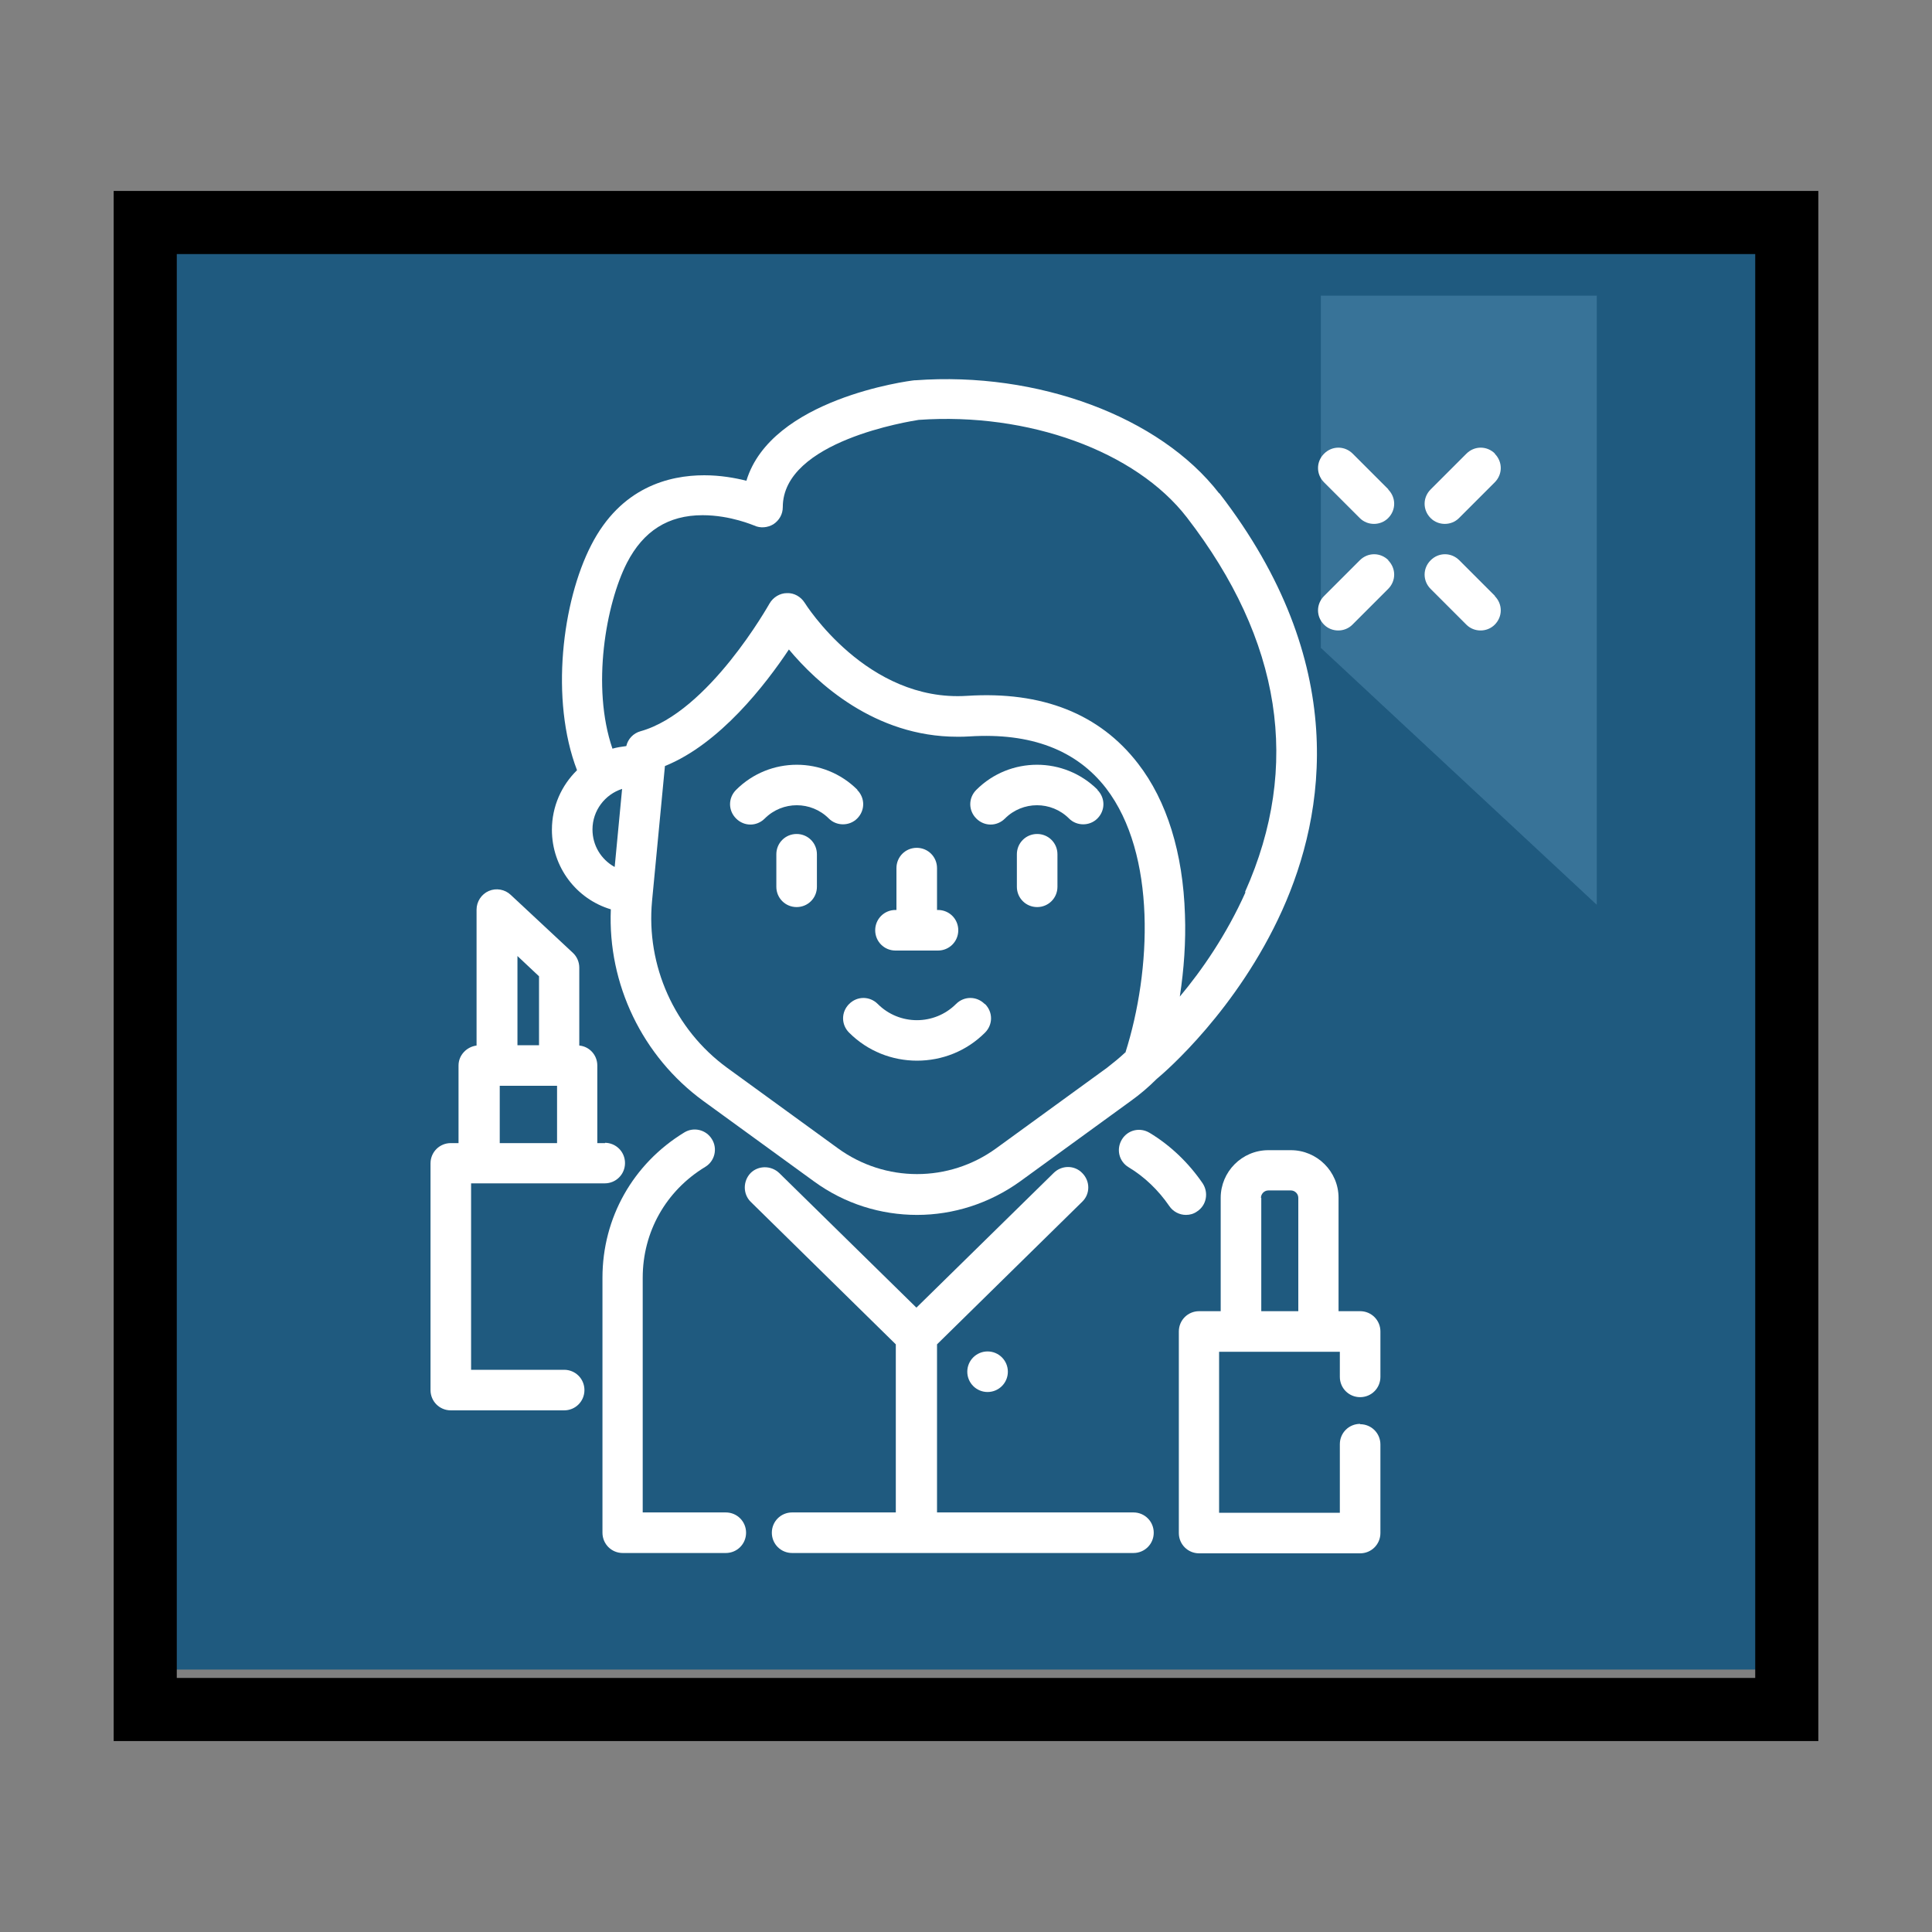 <?xml version="1.0" encoding="UTF-8"?>
<svg id="Camada_1" xmlns="http://www.w3.org/2000/svg" version="1.1" viewBox="0 0 60 60">
  <rect x="0" y="0" width="60" height="60" fill="#808080" stroke="none"/>
  <!-- Generator: Adobe Illustrator 29.5.1, SVG Export Plug-In . SVG Version: 2.1.0 Build 141)  -->
  <defs>
    <style>
      .st0 {
        fill: #07507e;
        fill-opacity: .8;
      }

      .st1 {
        fill: #fff;
      }

      .st2 {
        fill: none;
        stroke: #000;
        stroke-width: 1.96px;
      }
    </style>
  </defs>
  <path class="st1" d="M41.02,9.18v10.94l8.57,7.98V9.18h-8.57Z"/>
  <path class="st0" d="M4.51,51.85V6.92h50.98v44.93H4.51Z"/>
  <rect class="st2" x="4.51" y="6.91" width="50.98" height="46.18"/>
  <g>
    <path class="st1" d="M22.53,46.97h-2.57v-7.29c0-1.42.72-2.7,1.94-3.44.3-.18.39-.57.21-.86-.18-.3-.57-.39-.86-.21-1.59.97-2.54,2.65-2.54,4.51v7.92c0,.35.28.63.63.63h3.2c.35,0,.63-.28.63-.63s-.28-.63-.63-.63h0Z"/>
    <path class="st1" d="M35.23,46.97h-6.13v-5.22l4.51-4.43c.25-.24.25-.64,0-.89-.24-.25-.64-.25-.89,0l-4.26,4.18-4.26-4.18c-.25-.24-.65-.24-.89,0-.24.25-.24.65,0,.89l4.51,4.43v5.22h-3.22c-.35,0-.63.28-.63.63s.28.63.63.63h10.6c.35,0,.63-.28.63-.63s-.28-.63-.63-.63h.03Z"/>
    <path class="st1" d="M37.35,36.75c-.43-.63-1-1.18-1.65-1.57-.3-.18-.68-.09-.86.21s-.09.68.21.86c.5.3.93.72,1.26,1.2.12.18.32.28.52.28.12,0,.24-.03.35-.11.29-.19.36-.58.17-.87Z"/>
    <path class="st1" d="M37.86,15.32c-1.84-2.38-5.63-3.79-9.43-3.51h-.03c-.2.02-4.45.58-5.22,3.12-.36-.09-.81-.17-1.31-.17-1.09,0-2.59.37-3.51,2.17-.9,1.75-1.28,4.8-.44,6.99-.48.47-.78,1.12-.78,1.85,0,1.16.76,2.15,1.83,2.47-.1,2.32.98,4.57,2.87,5.95l3.44,2.5c.96.7,2.08,1.04,3.2,1.04s2.24-.35,3.2-1.04l3.44-2.5c.28-.2.55-.43.8-.68.28-.23,2.51-2.16,3.9-5.24,1.35-3,2.11-7.69-1.95-12.95h-.01ZM19.08,26.92c-.41-.23-.68-.66-.68-1.16,0-.59.39-1.09.92-1.26l-.23,2.42h-.01ZM34.94,32.69c-.18.17-.37.32-.56.47l-3.44,2.5c-1.47,1.07-3.45,1.07-4.92,0l-3.44-2.5c-1.63-1.19-2.52-3.17-2.33-5.18l.4-4.19c1.71-.69,3.13-2.54,3.85-3.62.86,1.03,2.66,2.71,5.23,2.71.12,0,.25,0,.38-.01,1.9-.12,3.32.42,4.24,1.61,1.57,2.05,1.41,5.66.6,8.21h0ZM38.68,27.71c-.59,1.32-1.36,2.43-2.04,3.24.13-.85.19-1.71.16-2.54-.06-1.92-.56-3.54-1.46-4.7-1.19-1.54-2.97-2.25-5.31-2.1-3.11.2-5.02-2.86-5.04-2.89-.12-.19-.33-.31-.55-.3-.22,0-.43.13-.54.32-.02.03-1.89,3.38-4.01,3.97-.22.06-.39.24-.44.46-.15.02-.29.04-.43.08-.66-1.92-.2-4.5.45-5.77.51-.99,1.28-1.48,2.35-1.48.87,0,1.59.32,1.6.32.19.09.42.07.6-.04.18-.12.29-.31.29-.53,0-2.06,3.98-2.67,4.22-2.71,3.4-.24,6.74.97,8.33,3.03,2.94,3.81,3.55,7.72,1.81,11.62v.02Z"/>
    <path class="st1" d="M24.74,25.9c-.35,0-.63.28-.63.63v1.01c0,.35.28.63.63.63s.63-.28.63-.63v-1.01c0-.35-.28-.63-.63-.63Z"/>
    <path class="st1" d="M34.09,24.53c-1.04-1.04-2.73-1.04-3.77,0-.25.25-.25.64,0,.89s.64.25.89,0c.55-.55,1.44-.55,1.99,0,.12.12.28.18.44.18s.32-.06.44-.18c.25-.25.25-.64,0-.89h.01Z"/>
    <path class="st1" d="M26.63,24.53c-1.04-1.04-2.73-1.04-3.77,0-.25.25-.25.64,0,.89s.64.25.89,0c.55-.55,1.44-.55,1.99,0,.12.12.28.18.44.18s.32-.06.44-.18c.25-.25.25-.64,0-.89h.01Z"/>
    <path class="st1" d="M32.21,25.9c-.35,0-.63.28-.63.63v1.01c0,.35.28.63.63.63s.63-.28.63-.63v-1.01c0-.35-.28-.63-.63-.63Z"/>
    <path class="st1" d="M30.58,31.18c-.25-.25-.64-.25-.89,0-.67.67-1.76.67-2.43,0-.25-.25-.64-.25-.89,0s-.25.64,0,.89c.58.58,1.34.87,2.11.87s1.53-.29,2.11-.87c.25-.25.25-.64,0-.89h-.01Z"/>
    <path class="st1" d="M29.13,28.26h-.03v-1.3c0-.35-.28-.63-.63-.63s-.63.28-.63.63v1.3h-.03c-.35,0-.63.28-.63.63s.28.63.63.63h1.32c.35,0,.63-.28.63-.63s-.28-.63-.63-.63Z"/>
    <path class="st1" d="M42.24,44.22c-.35,0-.63.28-.63.63v2.13h-3.75v-5h3.75v.78c0,.35.28.63.63.63s.63-.28.63-.63v-1.41c0-.35-.28-.63-.63-.63h-.67v-3.52c0-.82-.67-1.48-1.48-1.48h-.7c-.82,0-1.48.67-1.48,1.48v3.52h-.67c-.35,0-.63.28-.63.63v6.26c0,.35.28.63.63.63h5c.35,0,.63-.28.63-.63v-2.75c0-.35-.28-.63-.63-.63h0ZM39.16,37.2c0-.12.1-.23.23-.23h.7c.12,0,.23.1.23.23v3.52h-1.15v-3.52h0Z"/>
    <path class="st1" d="M18.79,35.5h-.24v-2.41c0-.32-.24-.59-.56-.62v-2.42c0-.17-.07-.34-.2-.46l-1.93-1.8c-.18-.17-.45-.22-.68-.12s-.38.33-.38.58v4.22c-.31.04-.56.3-.56.62v2.41h-.24c-.35,0-.63.28-.63.63v7.04c0,.35.28.63.63.63h3.52c.35,0,.63-.28.63-.63s-.28-.63-.63-.63h-2.89v-5.79h4.15c.35,0,.63-.28.63-.63s-.28-.63-.63-.63h.01ZM16.07,29.69l.67.63v2.14h-.67s0-2.77,0-2.77ZM17.3,35.5h-1.78v-1.78h1.78v1.78h0Z"/>
    <path class="st1" d="M46.43,14.09c-.25-.25-.64-.25-.89,0l-1.11,1.11c-.25.25-.25.64,0,.89.12.12.28.18.44.18s.32-.06.44-.18l1.11-1.11c.25-.25.25-.64,0-.89h.01Z"/>
    <path class="st1" d="M43.12,17.4c-.25-.25-.64-.25-.89,0l-1.11,1.11c-.25.25-.25.64,0,.89.12.12.28.18.44.18s.32-.06.44-.18l1.11-1.11c.25-.25.25-.64,0-.89h.01Z"/>
    <path class="st1" d="M46.43,18.51l-1.11-1.11c-.25-.25-.64-.25-.89,0s-.25.64,0,.89l1.11,1.11c.12.12.28.18.44.18s.32-.06.44-.18c.25-.25.25-.64,0-.89h.01Z"/>
    <path class="st1" d="M43.12,15.2l-1.11-1.11c-.25-.25-.64-.25-.89,0s-.25.64,0,.89l1.11,1.11c.12.12.28.18.44.18s.32-.06.44-.18c.25-.25.25-.64,0-.89h.01Z"/>
    <circle class="st1" cx="30.67" cy="42.6" r=".63"/>
  </g>
</svg>
